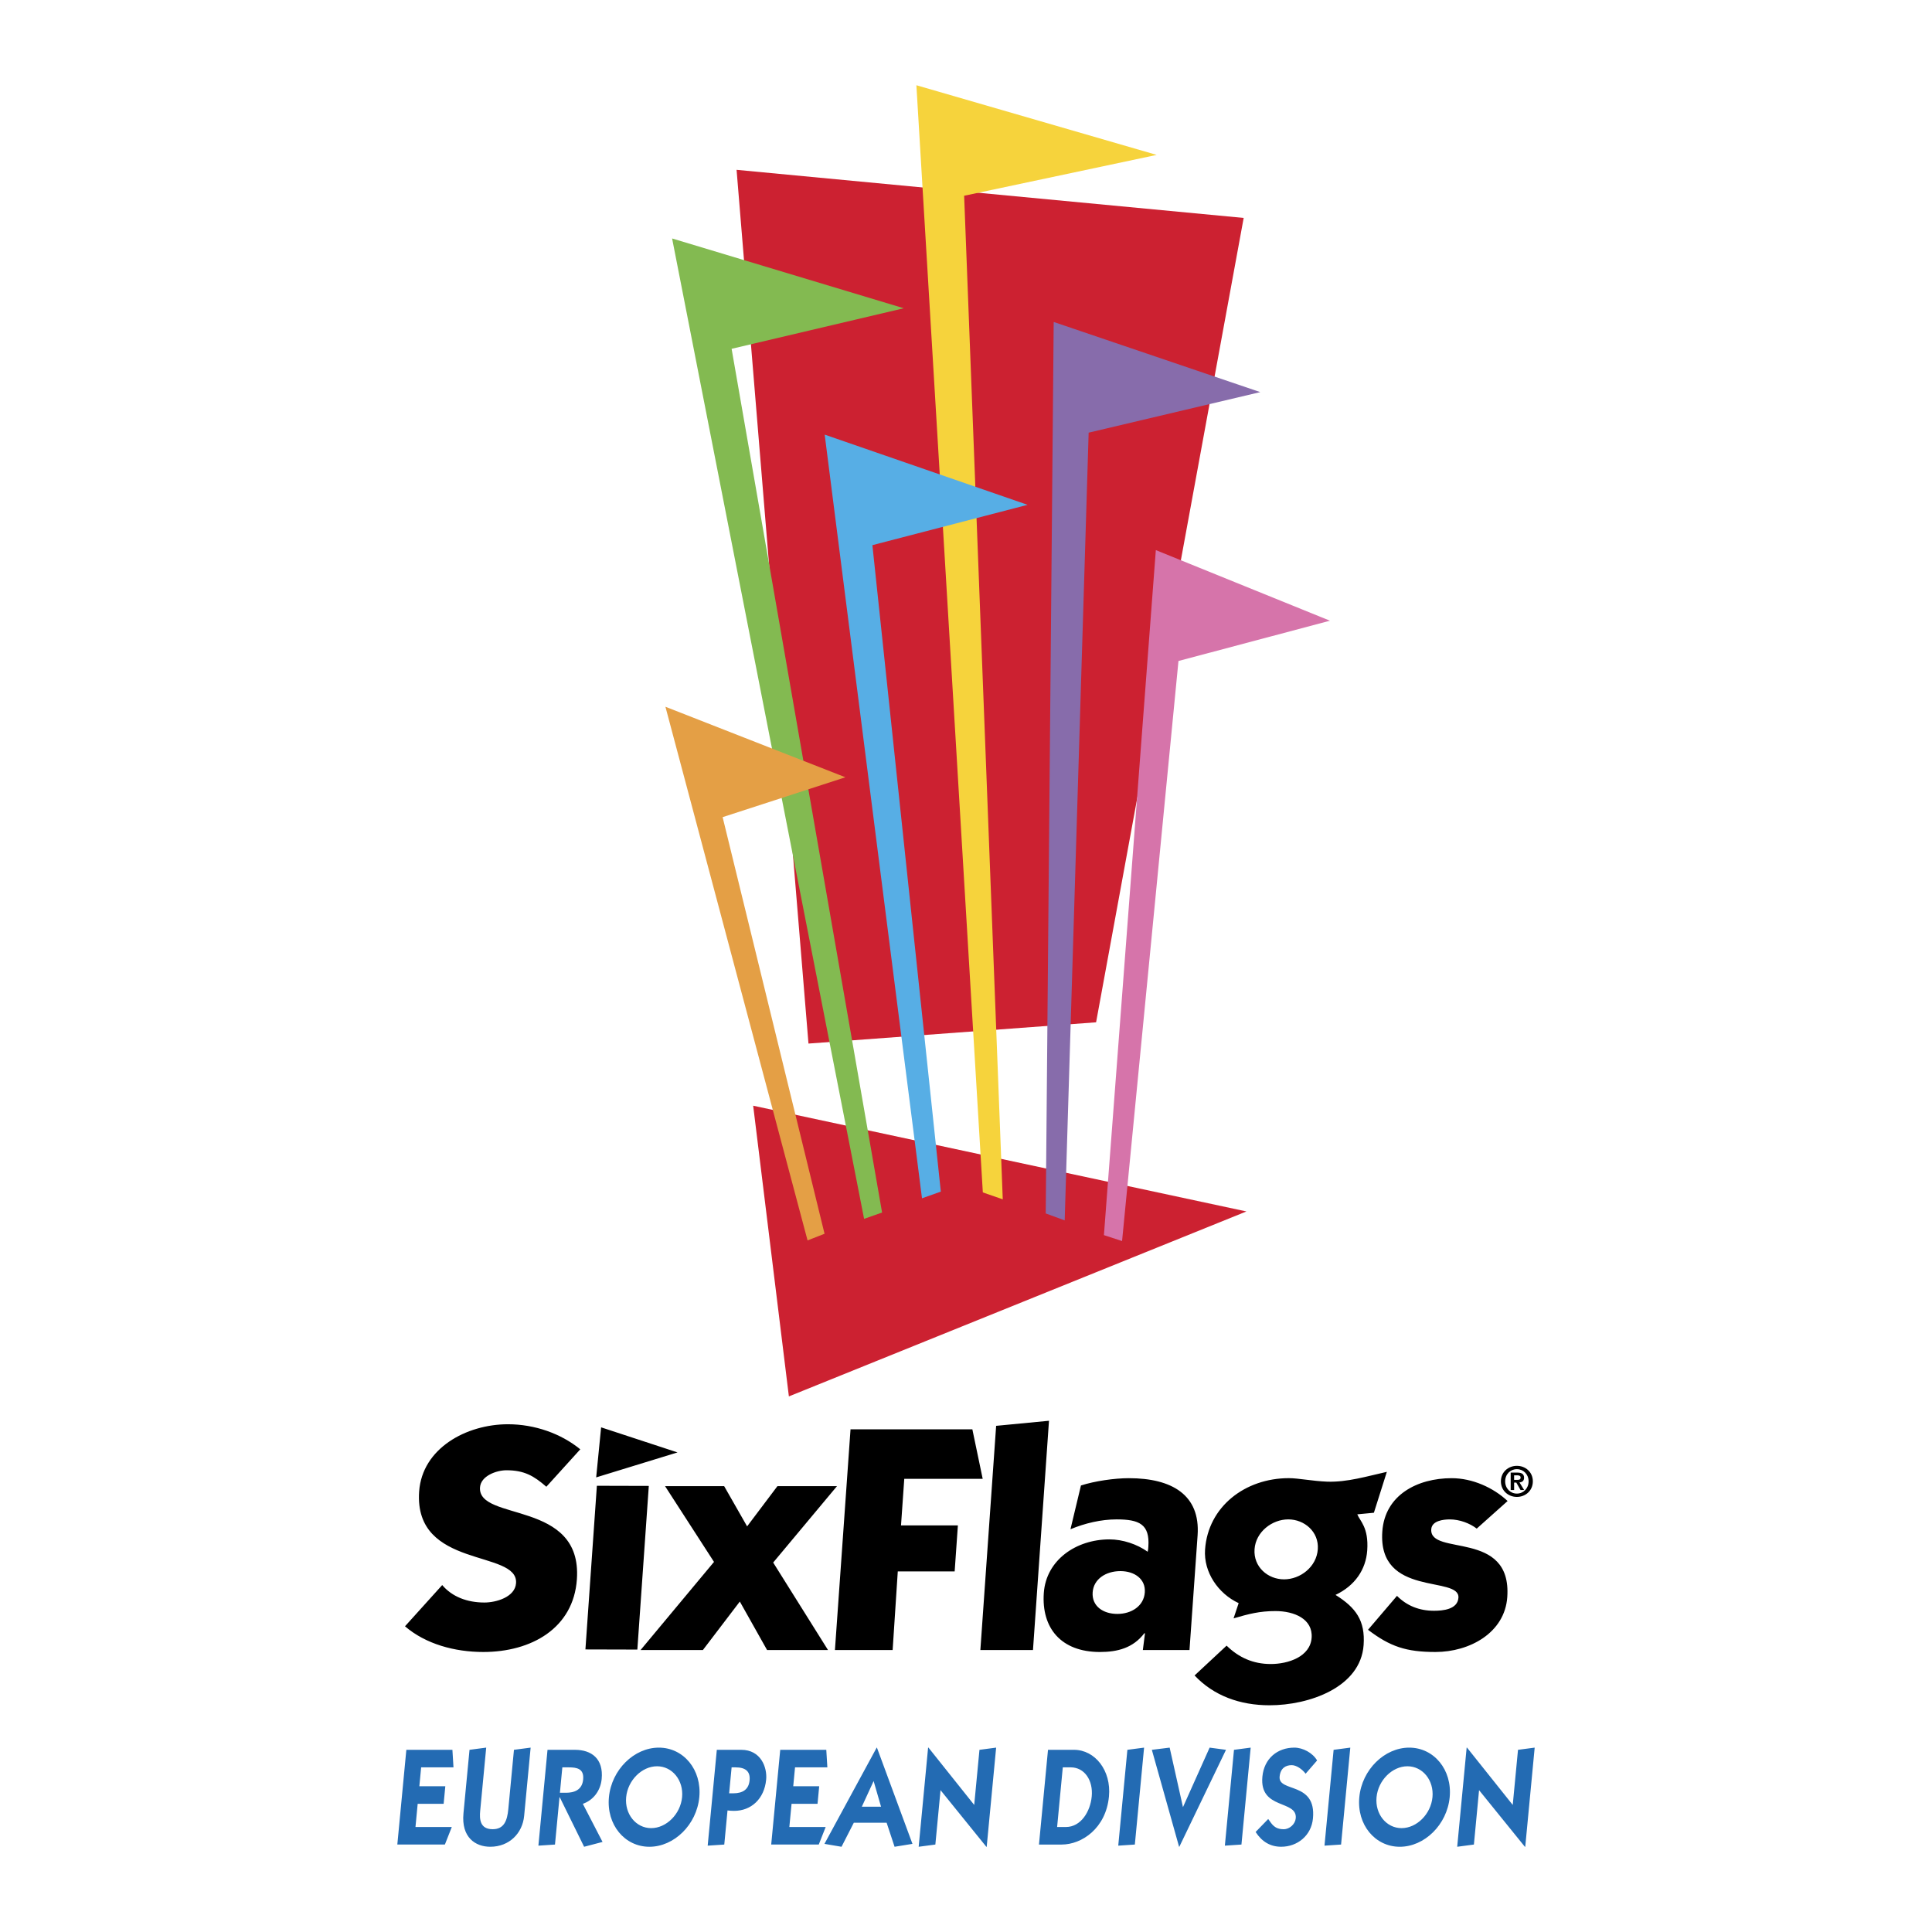 <svg xmlns="http://www.w3.org/2000/svg" width="2500" height="2500" viewBox="0 0 192.756 192.756"><g fill-rule="evenodd" clip-rule="evenodd"><path fill="#fff" d="M0 0h192.756v192.756H0V0z"/><path fill="#236bb3" d="M39.641 184.031l.9-9.451h4.596l.107 1.75h-3.226l-.179 1.887h2.59l-.167 1.75h-2.59l-.22 2.314h3.624l-.69 1.75h-4.745zM52.942 174.361l-.649 6.818c-.163 1.709-1.463 3.072-3.381 3.072-1.47 0-2.901-.924-2.672-3.334l.604-6.338 1.665-.219-.599 6.295c-.079.826-.039 1.846 1.244 1.846 1.146 0 1.452-.867 1.56-1.998l.564-5.924 1.664-.218zM56.105 176.33h.635c.81 0 1.545.125 1.441 1.213-.101 1.061-.91 1.322-1.72 1.322h-.598l.242-2.535zm-2.389 7.811l1.655-.109.45-4.725h.025l2.431 4.945 1.839-.482-1.967-3.803c1.043-.357 1.769-1.309 1.88-2.479.193-2.025-1.019-2.908-2.663-2.908h-2.74l-.91 9.561zM62.472 179.307c.16-1.682 1.564-3.086 3.083-3.086 1.52 0 2.657 1.404 2.497 3.086-.16 1.68-1.564 3.086-3.084 3.086s-2.656-1.407-2.496-3.086zm-1.719 0c-.261 2.74 1.571 4.945 4.038 4.945s4.719-2.205 4.979-4.945c.261-2.742-1.572-4.945-4.038-4.945s-4.717 2.202-4.979 4.945zM72.993 176.33h.398c.984 0 1.482.4 1.396 1.295-.085.896-.659 1.295-1.643 1.295h-.398l.247-2.59zm-.409 4.299c.221.027.432.041.656.041 1.707 0 3.017-1.197 3.199-3.113.117-1.227-.526-2.977-2.481-2.977h-2.441l-.911 9.561 1.655-.109.323-3.403zM76.943 184.031l.9-9.451h4.596l.107 1.75H79.32l-.179 1.887h2.59l-.166 1.75h-2.591l-.221 2.314h3.625l-.69 1.75h-4.745zM87.162 177.695l.74 2.561h-1.918l1.178-2.561zm-3.203 6.557l1.225-2.396h3.276l.792 2.396 1.784-.289-3.544-9.602h-.025l-5.211 9.602 1.703.289zM91.656 184.252l.941-9.891h.038l4.562 5.717.524-5.498 1.664-.219-.942 9.891h-.037l-4.569-5.648-.516 5.427-1.665.221zM105.469 182.281l.566-5.951h.797c1.371 0 2.244 1.295 2.09 2.906-.143 1.502-1.074 3.045-2.582 3.045h-.871zm-1.811 1.75h2.266c2.018 0 4.416-1.625 4.717-4.795.246-2.588-1.387-4.656-3.492-4.656h-2.59l-.901 9.451zM111.568 184.141l.911-9.561 1.666-.219-.922 9.67-1.655.11zM118.025 180.299l2.659-5.938 1.634.219-4.656 9.672h-.025l-2.717-9.672 1.777-.219 1.328 5.938zM122.205 184.141l.91-9.561 1.666-.219-.922 9.67-1.654.11zM126.531 181.482c.373.523.625 1.02 1.547 1.02.586 0 1.145-.51 1.199-1.088.18-1.873-3.646-.812-3.328-4.16.172-1.805 1.496-2.893 3.189-2.893.848 0 1.832.523 2.27 1.281l-1.146 1.322c-.354-.469-.928-.854-1.389-.854-.572 0-1.121.275-1.205 1.143-.152 1.611 3.682.455 3.326 4.174-.162 1.723-1.564 2.824-3.17 2.824-1.07 0-1.922-.496-2.551-1.475l1.258-1.294zM132.145 184.141l.91-9.561 1.664-.219-.92 9.67-1.654.11zM137.338 179.307c.16-1.682 1.564-3.086 3.082-3.086 1.521 0 2.658 1.404 2.498 3.086-.16 1.68-1.564 3.086-3.084 3.086s-2.656-1.407-2.496-3.086zm-1.719 0c-.262 2.74 1.57 4.945 4.037 4.945s4.719-2.205 4.98-4.945c.26-2.742-1.572-4.945-4.039-4.945-2.464-.001-4.718 2.202-4.978 4.945zM145.385 184.252l.943-9.891h.037l4.561 5.717.525-5.498 1.664-.219-.941 9.891h-.037l-4.571-5.648-.515 5.427-1.666.221z"/><path d="M149.746 147.793c0 .945.75 1.555 1.594 1.555.842 0 1.592-.609 1.592-1.555 0-.941-.75-1.547-1.592-1.547-.844 0-1.594.606-1.594 1.547zm.424 0c0-.705.518-1.215 1.17-1.215.643 0 1.168.51 1.168 1.215 0 .709-.525 1.223-1.168 1.223-.652 0-1.17-.514-1.17-1.223zm.551.867h.344v-.742h.217l.424.742h.359l-.465-.76c.258-.021.457-.145.457-.465 0-.377-.244-.514-.682-.514h-.654v1.739zm.343-1.469h.291c.158 0 .357.029.357.215 0 .213-.146.242-.34.242h-.309v-.457h.001zM57.894 144.598c-1.938-1.582-4.56-2.5-7.212-2.5-4.164 0-8.562 2.406-8.864 6.709-.544 7.785 9.905 5.76 9.668 9.145-.098 1.393-1.982 1.932-3.157 1.932-1.713 0-3.218-.57-4.21-1.742l-3.712 4.113c2.058 1.773 4.958 2.564 7.811 2.564 4.802 0 8.998-2.373 9.338-7.246.558-7.975-9.907-5.729-9.666-9.178.08-1.139 1.631-1.707 2.638-1.707 1.78 0 2.747.568 3.981 1.645l3.385-3.735zM64.731 148.25l-5.181-.014-1.143 16.328 5.181.014 1.143-16.328zM63.911 164.623h6.217l3.685-4.836 2.718 4.836h6.079l-5.469-8.728 6.368-7.624h-5.942l-3.027 4.016-2.292-4.016h-5.896l4.884 7.561-7.325 8.791zM59.48 147.4l.494-4.994 7.621 2.502-8.115 2.492zM90.219 147.541h7.824l-1.031-4.937H84.857l-1.556 22.019h5.758l.513-7.844h5.675l.321-4.588h-5.674l.325-4.65zM99.385 142.256l-1.574 22.367h5.25l1.597-22.873-5.273.506zM109.014 158.869c.092-1.33 1.324-2.119 2.768-2.119 1.408 0 2.529.789 2.436 2.119-.094 1.359-1.324 2.152-2.736 2.152-1.445 0-2.564-.792-2.468-2.152zm-2.213-6.297c1.453-.602 3.057-.982 4.602-.982 2.25 0 3.326.477 3.168 2.723-.014.189-.023.348-.068.506-1.057-.76-2.5-1.234-3.811-1.234-3.322 0-6.32 2.057-6.551 5.348-.244 3.48 1.703 5.887 5.598 5.887 1.779 0 3.32-.412 4.428-1.867h.068l-.213 1.672h4.654l.809-11.449c.281-4.02-2.555-5.697-6.854-5.697-1.443 0-3.41.285-4.785.729l-1.045 4.364zM138.365 146.846c-1.979.441-3.934 1.043-5.943.98-1.541-.064-2.865-.35-3.838-.35-4.365 0-8.057 2.848-8.355 7.121-.158 2.246 1.303 4.398 3.352 5.348l-.508 1.52c1.508-.443 2.602-.729 4.18-.729 1.881 0 3.74.791 3.609 2.658-.135 1.898-2.334 2.625-4.08 2.625-1.779 0-3.209-.664-4.404-1.834l-3.195 2.975c1.906 2.025 4.525 2.975 7.48 2.975 3.928 0 9.088-1.773 9.385-6.014.172-2.436-.779-3.734-2.805-4.998 1.943-.92 3.029-2.531 3.164-4.432.162-2.309-.734-2.943-.99-3.607l1.656-.158 1.292-4.08zm-13.199 7.72c.121-1.74 1.754-2.977 3.365-2.977s3.068 1.236 2.947 2.977c-.123 1.771-1.754 3.006-3.367 3.006-1.611 0-3.068-1.234-2.945-3.006zM136.488 162.604c2.199 1.676 3.807 2.215 6.729 2.215 3.391 0 6.914-1.9 7.164-5.475.475-6.771-7.773-4.051-7.584-6.771.061-.854 1.211-.982 1.848-.982.975 0 1.99.381 2.689.918l3.08-2.752c-1.416-1.328-3.5-2.279-5.582-2.279-3.424 0-6.664 1.678-6.918 5.316-.465 6.613 7.752 4.367 7.594 6.613-.082 1.172-1.566 1.299-2.439 1.299-1.479 0-2.719-.508-3.691-1.488l-2.89 3.386z"/><path fill="#cc2131" d="M109.357 101.996l14.725-80.253-50.594-4.799 7.174 87.173 28.695-2.121zM78.707 139.32l-3.563-29.004 49.213 10.551-45.65 18.453z"/><path fill="#83ba51" d="M67.056 23.791l19.155 97.814 1.794-.632-15.012-86.172 17.177-4.047-23.114-6.963z"/><path fill="#f6d33c" d="M91.428 8.504l6.629 110.463 1.988.691-3.853-100.127 19.21-4.076-23.974-6.951z"/><path fill="#876cab" d="M105.127 32.122l-.795 88.944 1.893.692 2.39-78.591 17.123-4.046-20.611-6.999z"/><path fill="#d674aa" d="M115.318 54.884l-5.179 68.345 1.81.591 5.627-57.873 15.115-4.018-17.373-7.045z"/><path fill="#e49f45" d="M66.39 70.513l14.18 53.243 1.695-.664-10.168-41.565 12.249-3.978-17.956-7.036z"/><path fill="#57aee5" d="M82.279 43.363l9.709 76.192 1.878-.668-6.827-64.497 15.484-4.023-20.244-7.004z"/></g></svg>